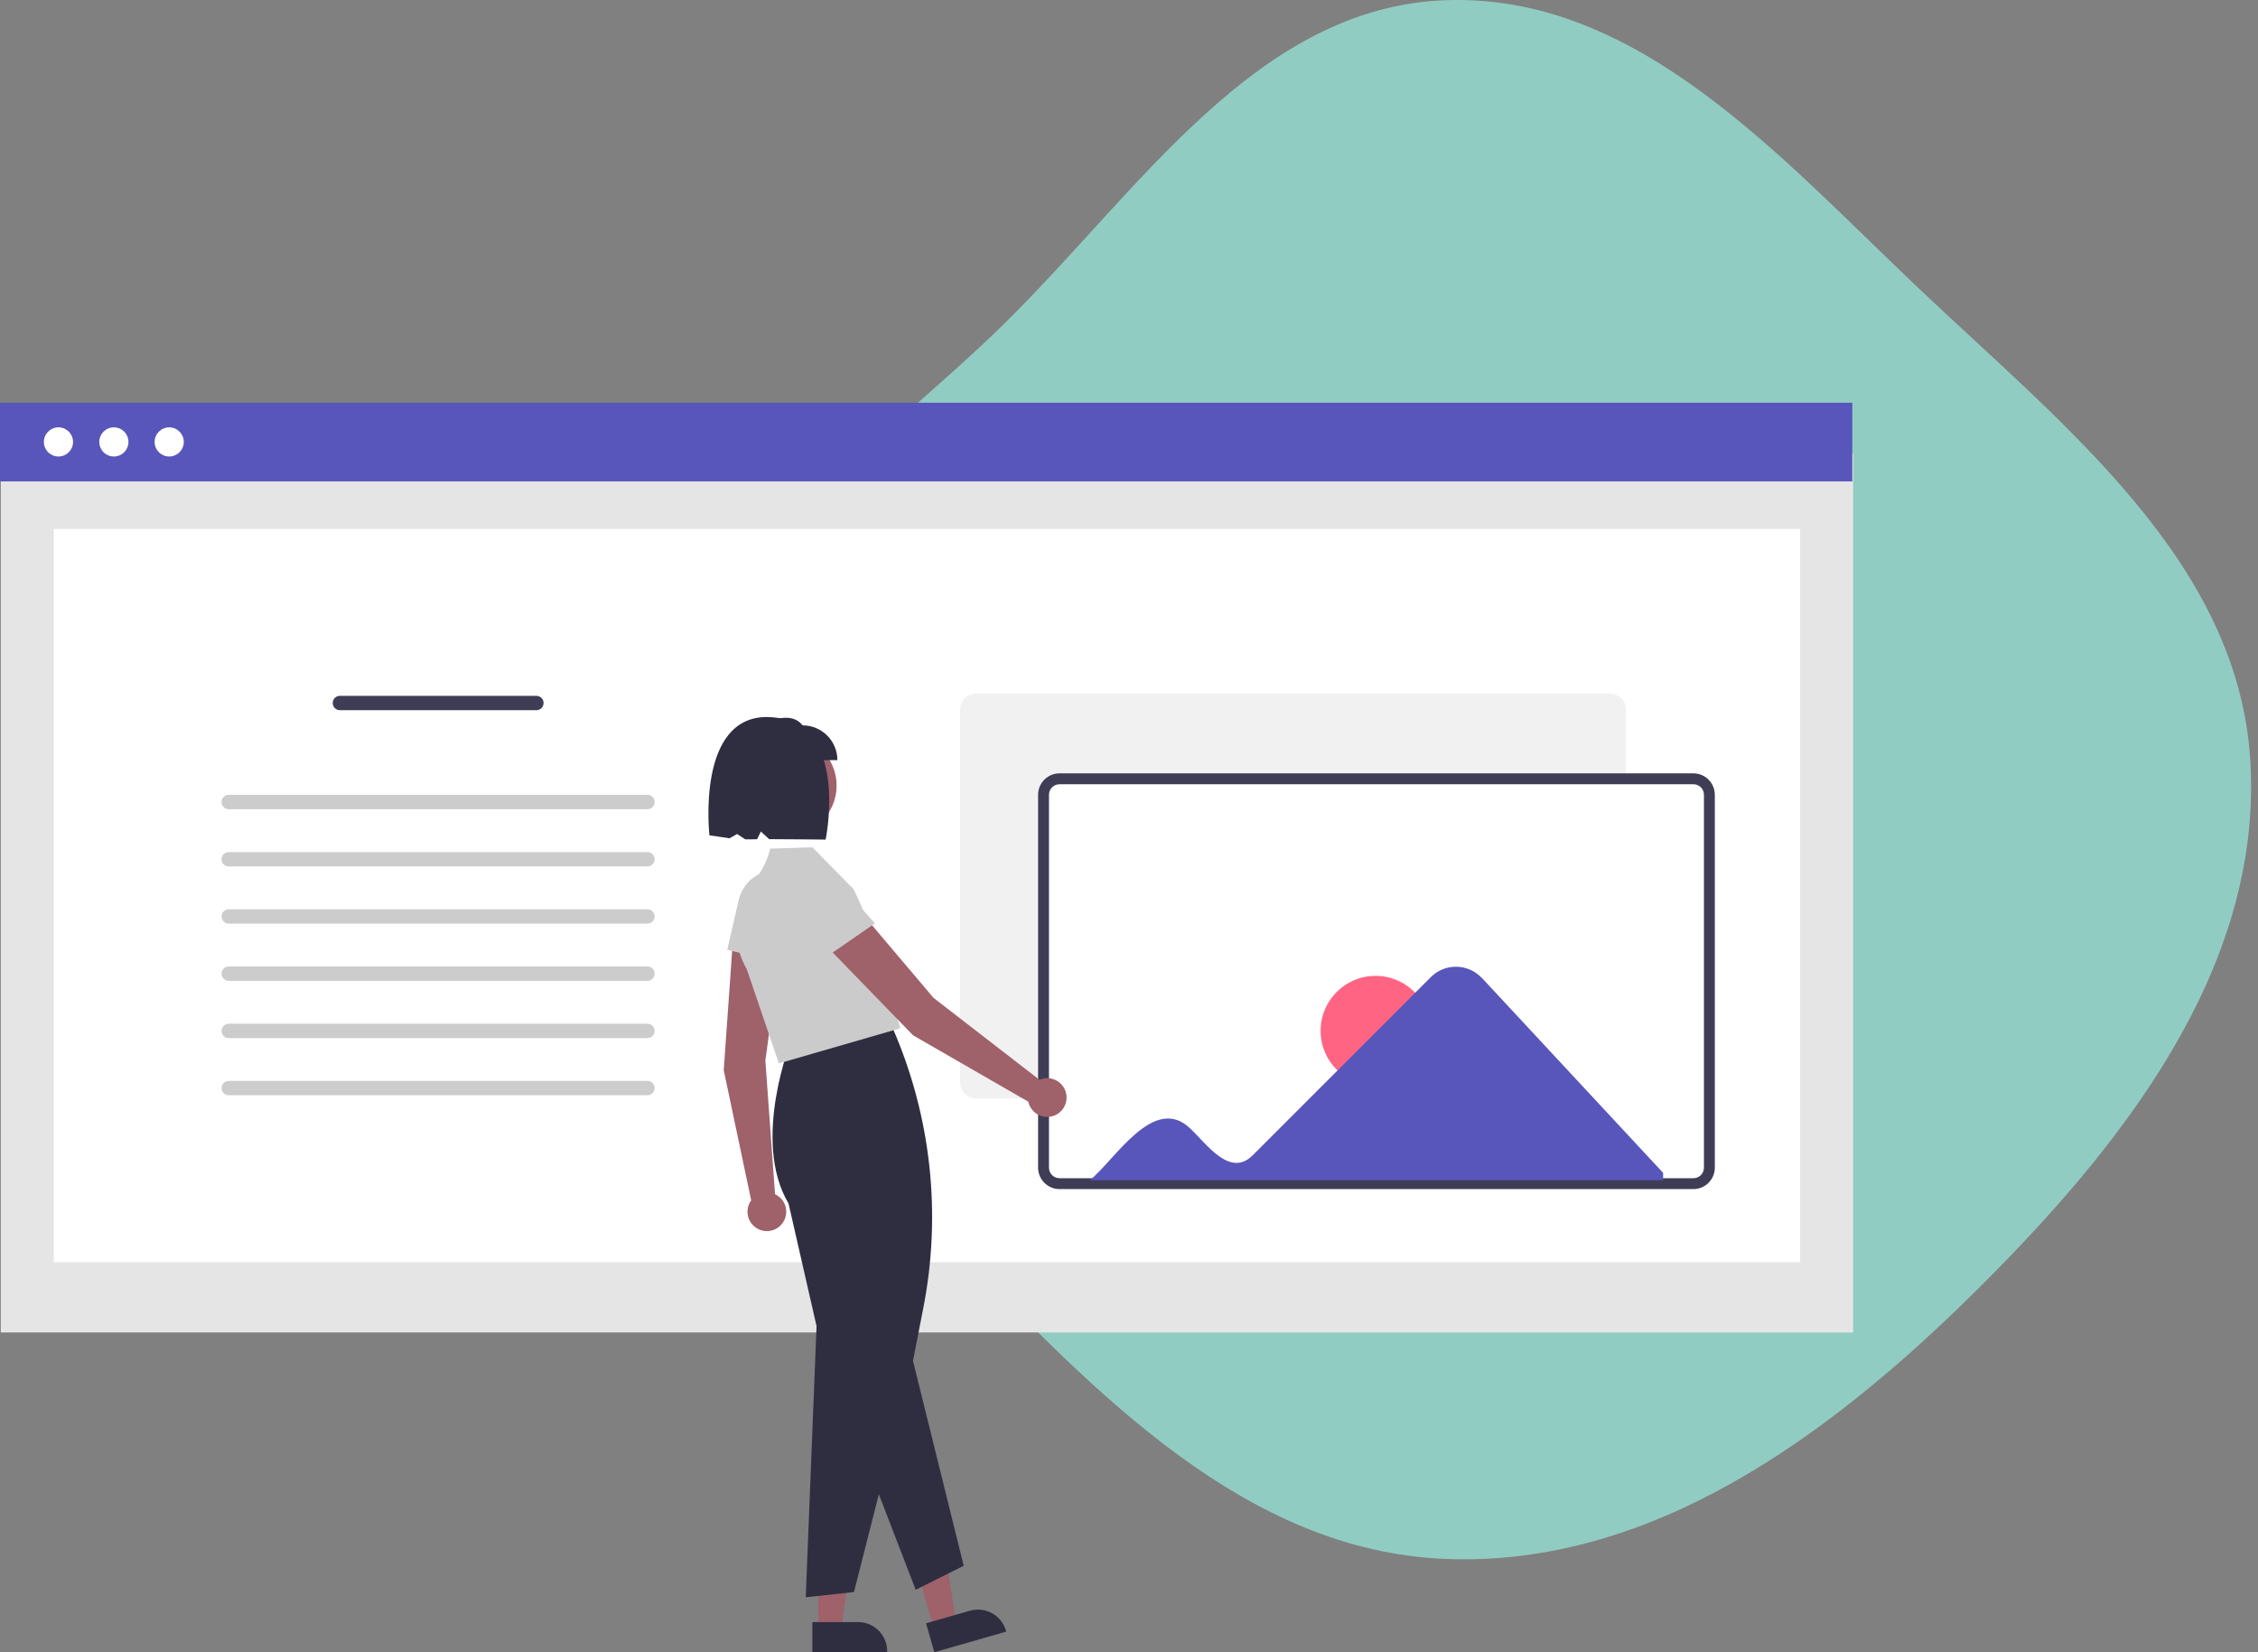 <svg width="205" height="150" viewBox="0 0 205 150" fill="none" xmlns="http://www.w3.org/2000/svg">
<rect x="0" y="0" width="205" height="150" fill="#808080" stroke="none"/>
<path fill-rule="evenodd" clip-rule="evenodd" d="M131.218 0.02C148.643 -0.626 161.549 14.198 174.218 26.198C187.431 38.714 203.315 51.074 204.316 69.262C205.349 88.034 192.594 104.143 179.234 117.35C165.981 130.453 149.826 142.289 131.218 141.528C113.105 140.786 99.618 126.582 86.973 113.573C74.57 100.812 60.068 87.047 60.978 69.262C61.867 51.887 78.908 41.476 91.288 29.272C103.505 17.228 114.086 0.655 131.218 0.02Z" fill="#91CCC3"/>
<path d="M168.239 41.173H0.071V120.969H168.239V41.173Z" fill="#E5E5E5"/>
<path d="M163.428 48.017H4.882V114.596H163.428V48.017Z" fill="white"/>
<path d="M168.167 36.562H0V43.704H168.167V36.562Z" fill="#5856BA"/>
<path d="M5.308 41.444C6.039 41.444 6.631 40.851 6.631 40.12C6.631 39.389 6.039 38.797 5.308 38.797C4.577 38.797 3.984 39.389 3.984 40.12C3.984 40.851 4.577 41.444 5.308 41.444Z" fill="white"/>
<path d="M10.338 41.444C11.069 41.444 11.661 40.851 11.661 40.12C11.661 39.389 11.069 38.797 10.338 38.797C9.607 38.797 9.014 39.389 9.014 40.12C9.014 40.851 9.607 41.444 10.338 41.444Z" fill="white"/>
<path d="M15.361 41.444C16.092 41.444 16.685 40.851 16.685 40.12C16.685 39.389 16.092 38.797 15.361 38.797C14.63 38.797 14.038 39.389 14.038 40.12C14.038 40.851 14.63 41.444 15.361 41.444Z" fill="white"/>
<path d="M30.858 63.172C30.497 63.172 30.206 63.463 30.206 63.824C30.206 64.186 30.497 64.476 30.858 64.476H48.699C49.061 64.476 49.351 64.186 49.351 63.824C49.351 63.463 49.061 63.172 48.699 63.172H30.858Z" fill="#3F3D56"/>
<path d="M20.766 72.16C20.404 72.16 20.114 72.451 20.114 72.812C20.114 73.174 20.404 73.465 20.766 73.465H58.779C59.14 73.465 59.431 73.174 59.431 72.812C59.431 72.451 59.14 72.16 58.779 72.16H20.766Z" fill="#CCCCCC"/>
<path d="M20.766 77.358C20.404 77.358 20.114 77.649 20.114 78.01C20.114 78.372 20.404 78.662 20.766 78.662H58.779C59.14 78.662 59.431 78.372 59.431 78.01C59.431 77.649 59.14 77.358 58.779 77.358H20.766Z" fill="#CCCCCC"/>
<path d="M20.766 82.55C20.404 82.55 20.114 82.84 20.114 83.202C20.114 83.563 20.404 83.854 20.766 83.854H58.779C59.14 83.854 59.431 83.563 59.431 83.202C59.431 82.84 59.14 82.55 58.779 82.55H20.766Z" fill="#CCCCCC"/>
<path d="M20.766 87.741C20.404 87.741 20.114 88.032 20.114 88.393C20.114 88.755 20.404 89.045 20.766 89.045H58.779C59.14 89.045 59.431 88.755 59.431 88.393C59.431 88.032 59.14 87.741 58.779 87.741H20.766Z" fill="#CCCCCC"/>
<path d="M20.766 92.939C20.404 92.939 20.114 93.23 20.114 93.591C20.114 93.953 20.404 94.243 20.766 94.243H58.779C59.14 94.243 59.431 93.953 59.431 93.591C59.431 93.23 59.14 92.939 58.779 92.939H20.766Z" fill="#CCCCCC"/>
<path d="M20.766 98.13C20.404 98.13 20.114 98.421 20.114 98.783C20.114 99.144 20.404 99.435 20.766 99.435H58.779C59.14 99.435 59.431 99.144 59.431 98.783C59.431 98.421 59.14 98.13 58.779 98.13H20.766Z" fill="#CCCCCC"/>
<path d="M146.168 99.719H88.617C87.816 99.719 87.164 99.067 87.164 98.266V64.412C87.164 63.611 87.816 62.959 88.617 62.959H146.168C146.969 62.959 147.621 63.611 147.621 64.412V98.266C147.621 99.067 146.969 99.719 146.168 99.719Z" fill="#F1F1F1"/>
<path d="M153.742 107.461H96.191C95.39 107.461 94.738 106.809 94.738 106.008V72.154C94.738 71.353 95.39 70.701 96.191 70.701H153.742C154.543 70.701 155.195 71.353 155.195 72.154V106.008C155.195 106.809 154.543 107.461 153.742 107.461Z" fill="white"/>
<path d="M153.742 107.952H96.191C95.119 107.952 94.247 107.08 94.247 106.008V72.154C94.247 71.082 95.119 70.21 96.191 70.21H153.742C154.814 70.21 155.686 71.082 155.686 72.154V106.008C155.686 107.08 154.814 107.952 153.742 107.952ZM96.191 71.198C95.661 71.198 95.235 71.624 95.235 72.154V106.008C95.235 106.538 95.661 106.964 96.191 106.964H153.742C154.272 106.964 154.698 106.538 154.698 106.008V72.154C154.698 71.624 154.272 71.198 153.742 71.198H96.191Z" fill="#3F3D56"/>
<path d="M124.886 98.576C127.643 98.576 129.877 96.341 129.877 93.585C129.877 90.828 127.643 88.593 124.886 88.593C122.129 88.593 119.895 90.828 119.895 93.585C119.895 96.341 122.129 98.576 124.886 98.576Z" fill="#FF6583"/>
<path d="M134.52 88.774C133.299 87.483 131.265 87.425 129.974 88.639C129.955 88.658 129.935 88.671 129.922 88.69L113.728 104.885C111.655 106.97 109.486 103.78 108.104 102.495C104.779 99.202 101.182 105.375 98.941 107.145H150.992V106.479L134.526 88.768L134.52 88.774Z" fill="#5856BA"/>
<path d="M70.363 108.41L69.484 96.271L71.06 84.9L66.592 84.597L65.707 97.162L68.2 108.978C67.631 109.766 67.806 110.864 68.593 111.432C69.381 112 70.479 111.826 71.047 111.038C71.615 110.25 71.441 109.153 70.653 108.585C70.563 108.52 70.459 108.462 70.356 108.41H70.363Z" fill="#9F616A"/>
<path d="M66.023 86.237L67.069 81.697C67.502 79.818 69.381 78.643 71.26 79.076C72.99 79.476 74.146 81.11 73.946 82.873L73.371 87.999L66.023 86.23V86.237Z" fill="#CBCBCB"/>
<path d="M74.295 147.953H76.4L77.401 139.83H74.295V147.953Z" fill="#9F616A"/>
<path d="M73.759 147.262H77.904C79.364 147.262 80.545 148.444 80.545 149.903V149.987H73.752V147.256L73.759 147.262Z" fill="#2F2E41"/>
<path d="M84.787 147.882L86.809 147.301L85.537 139.217L82.547 140.075L84.787 147.882Z" fill="#9F616A"/>
<path d="M84.077 147.372L88.061 146.229C89.463 145.829 90.928 146.636 91.329 148.044L91.354 148.127L84.826 150L84.077 147.378V147.372Z" fill="#2F2E41"/>
<path d="M73.152 145.002L74.133 120.395L71.589 109.256C68.167 103.516 71.861 94.36 71.899 94.269L71.912 94.237H71.951L80.907 93.017L81.03 93.307C84.536 101.314 85.504 110.205 83.819 118.78L82.889 123.546L87.493 142.148L83.135 144.331L79.79 135.659L77.53 144.537L73.158 145.009L73.152 145.002Z" fill="#2F2E41"/>
<path d="M70.718 96.555L67.799 87.993C65.985 84.797 67.134 81.956 68.419 80.135C69.807 78.172 69.891 77.068 69.91 77.055L69.924 77.042L73.759 76.925L77.31 80.535C77.536 80.445 79.422 85.1 79.26 85.333L81.74 93.352L70.711 96.542L70.718 96.555Z" fill="#CBCBCB"/>
<path d="M94.376 98.034L84.749 90.589L77.33 81.826L74.127 84.952L82.896 93.992L93.356 100.016C93.563 100.965 94.499 101.566 95.448 101.359C96.397 101.152 96.998 100.216 96.791 99.267C96.585 98.318 95.648 97.717 94.699 97.924C94.589 97.95 94.48 97.982 94.376 98.027V98.034Z" fill="#9F616A"/>
<path d="M73.21 88.122L70.53 84.312C69.42 82.737 69.801 80.554 71.376 79.444C72.829 78.424 74.818 78.65 75.999 79.973L79.435 83.828L73.216 88.122H73.21Z" fill="#CBCBCB"/>
<path d="M71.396 75.88C73.913 75.88 75.954 73.839 75.954 71.321C75.954 68.803 73.913 66.762 71.396 66.762C68.878 66.762 66.837 68.803 66.837 71.321C66.837 73.839 68.878 75.88 71.396 75.88Z" fill="#9F616A"/>
<path d="M76.025 69.009H68.787V65.852C70.375 65.219 71.932 64.683 72.868 65.852C74.611 65.852 76.025 67.266 76.025 69.009Z" fill="#2F2E41"/>
<path d="M69.788 65.096C63.156 64.915 64.409 75.841 64.409 75.841C64.409 75.841 65.662 76.008 66.23 76.105L66.921 75.718L67.663 76.202C68.006 76.202 68.361 76.202 68.735 76.189L69.078 75.492L69.833 76.183C71.215 76.183 74.96 76.222 74.96 76.222C74.96 76.222 77.22 65.303 69.788 65.103V65.096Z" fill="#2F2E41"/>
</svg>
